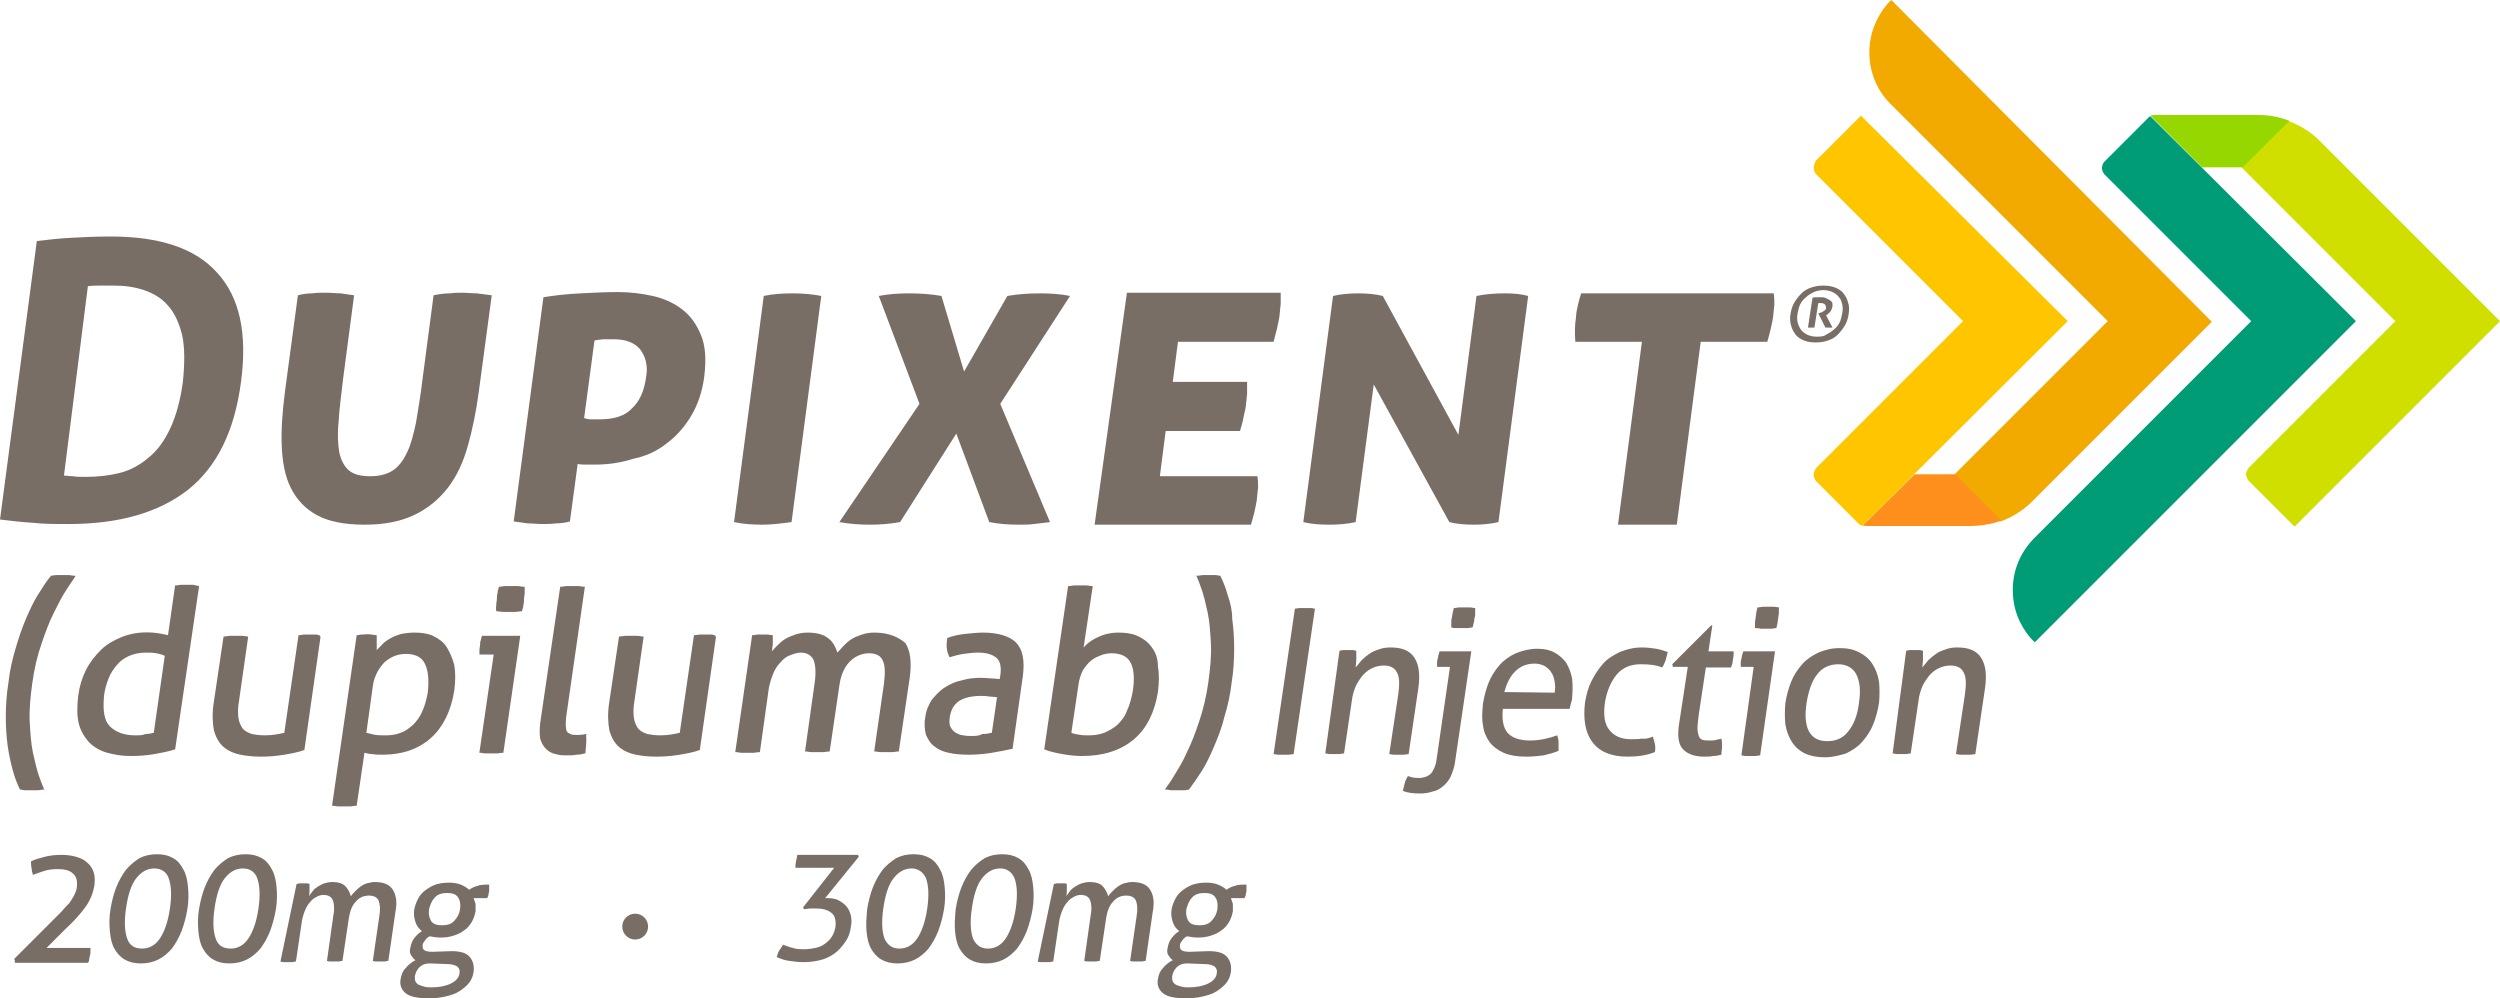 <svg xmlns="http://www.w3.org/2000/svg" xml:space="preserve" id="Layer_1" x="0" y="0"
    style="enable-background:new 0 0 386.9 154.5" version="1.1" viewBox="0 0 386.9 154.5"><style>.st6{fill:#796e65}</style><path d="m386.9 49.7-31.8 31.8-6.8-6.8-.3-.3c-.2-.3-.4-.6-.4-1s.2-.7.4-1l.2-.2 22.5-22.5-23.8-23.8 7.2-7.2c1.7.6 3.3 1.6 4.6 2.8l28.2 28.2z" style="fill:#d0df00"/><path d="M332.8 18c-.2.1-.3.1-.4.3l-6.8 6.8c-.2.3-.3.6-.3.9 0 .4.2.8.4 1l.2.2 22.5 22.5-33.6 33.6-.1.1c-2 2.1-3.2 4.8-3.2 7.9 0 2.9 1 5.4 2.8 7.5l.6.6 49.7-49.7L332.8 18z" style="fill:#009b77"/><path d="M340.8 25.9h6.3l7.2-7.2c-1.5-.6-3.1-.9-4.8-.9h-16.1c-.2 0-.4 0-.6.1l8 8z" style="fill:#97d700"/><path d="m292.7 0-.6.6c-1.7 2-2.8 4.6-2.8 7.5 0 3.1 1.2 5.9 3.2 7.9l.1.1 33.6 33.6-23.8 23.8 7.2 7.2c1.7-.6 3.3-1.6 4.6-2.8l.7-.7 27.4-27.4L292.7 0z" style="fill:#f2a900"/><path d="M309.7 80.6c-1.5.5-3.1.8-4.8.8h-16c-.2 0-.4 0-.6-.1l8-7.9h6.3l7.1 7.2z" style="fill:#ff8f1c"/><path d="m320 49.7-31.8 31.7c-.2-.1-.4-.2-.6-.4l-6.4-6.4-.1-.1c-.3-.3-.4-.7-.4-1.1 0-.4.2-.7.4-1l.2-.2 22.5-22.5-22.6-22.6-.1-.1c-.3-.3-.4-.7-.4-1.1 0-.4.2-.7.3-1l.3-.3 6.7-6.7 32 31.8z" style="fill:#ffc600"/><path d="M10.6 81.1c7.9 0 14-1.8 18.5-5.3 4.5-3.6 7.2-9.1 8.2-16.7 1-7.5-.2-13.1-3.7-16.9-3.4-3.8-8.9-5.6-16.5-5.6-2.2 0-4.3.1-6.1.2-1.9.1-3.6.3-5.3.5L0 80.4c1.7.2 3.3.4 5 .5 1.7.2 3.6.2 5.6.2zm3-36.8c.6-.1 1.2-.1 2-.1h2c1.7 0 3.2.2 4.7.7 1.4.5 2.7 1.2 3.7 2.4 1 1.1 1.7 2.6 2.2 4.6.4 1.9.4 4.3.1 7.2-.4 3-1.1 5.4-2 7.3-.9 1.9-2 3.4-3.4 4.5-1.3 1.1-2.8 1.9-4.4 2.3-1.6.4-3.4.6-5.2.6-.8 0-1.5 0-2-.1-.6 0-1-.1-1.4-.1l3.7-29.3zM73.8 45.4c-.8 0-1.5-.1-2.2-.1-.6 0-1.2 0-2 .1-.7 0-1.6.1-2.5.3l-1.7 12.9c-.3 2.6-.7 4.8-1 6.7-.4 1.9-.8 3.5-1.4 4.7-.6 1.3-1.3 2.2-2.2 2.8-.9.6-2.1.9-3.5.9-1.5 0-2.6-.3-3.3-.9-.7-.6-1.2-1.5-1.5-2.8-.2-1.3-.3-2.8-.1-4.7.1-1.9.4-4.1.7-6.7l1.7-12.9-2.1-.3c-.7 0-1.5-.1-2.2-.1-.8 0-1.5 0-2.2.1-.7 0-1.5.1-2.2.3l-2 14.9c-.4 3.1-.6 5.9-.5 8.4s.5 4.7 1.4 6.5 2.2 3.2 4 4.2 4.3 1.5 7.4 1.5 5.6-.5 7.7-1.5 3.8-2.4 5.2-4.2c1.4-1.8 2.4-4 3.1-6.5s1.3-5.3 1.7-8.4l2-14.9c-.8-.1-1.6-.2-2.3-.3zM103.2 68.6c1.5-1.1 2.8-2.6 3.8-4.3 1-1.7 1.7-3.7 2-6.1.3-2.5.2-4.6-.5-6.3-.7-1.7-1.6-3-2.9-4-1.3-1-2.8-1.7-4.6-2.1s-3.6-.6-5.4-.6c-1.9 0-3.8.1-5.8.2s-3.9.3-5.7.6l-4.6 34.7c.7.1 1.5.2 2.2.3.8 0 1.5.1 2.1.1.8 0 1.5 0 2.2-.1.7 0 1.5-.1 2.2-.3l1.2-8.9c.4.1.9.1 1.4.1h1.4c2 0 3.9-.3 5.8-.9 2-.4 3.7-1.2 5.2-2.4zm-10.5-3.7h-1.2c-.5 0-.8-.1-1.1-.2l1.6-12c.3-.1.8-.1 1.4-.2h1.5c1.9 0 3.3.5 4.2 1.6.8 1.1 1.2 2.5.9 4.2-.3 2.2-1 3.8-2.2 4.9-1.1 1.2-2.8 1.7-5.1 1.7zM122.5 80.8l4.6-35c-1.5-.3-3-.4-4.5-.4s-3 .1-4.4.4l-4.6 35c1.4.3 2.8.4 4.4.4 1.5 0 3-.2 4.5-.4zM154.8 62.5l10.8-16.7c-1.5-.3-3-.4-4.6-.4-1.7 0-3.4.1-5.1.4l-6.7 11.7-3.5-11.7c-1.7-.3-3.4-.4-5-.4s-3.1.1-4.7.4l6.3 16.7-12.4 18.3c1.7.3 3.2.4 4.7.4s3-.1 4.7-.4l8.7-13.7 5.1 13.7c1.5.3 3.1.4 4.6.4.8 0 1.5 0 2.3-.1.8-.1 1.6-.2 2.5-.3l-7.7-18.3zM169.4 81.2h24.2c.4-1.3.7-2.6.9-3.8.1-.7.1-1.3.2-1.9 0-.6 0-1.2-.1-1.8h-15.1l.9-7h11.5c.2-.7.4-1.3.5-1.9.1-.6.3-1.2.4-1.9.1-.7.1-1.3.2-1.9v-1.9h-11.5l.8-6.2h14.8c.2-.7.3-1.3.5-1.9.1-.6.3-1.3.4-2 .1-.7.1-1.3.2-1.9v-1.8h-23.8l-5 35.9zM228.5 45.8l-2.8 21.5L214 45.8c-1.2-.3-2.5-.4-3.8-.4s-2.6.1-3.9.4l-4.6 35c1.2.3 2.5.4 4 .4 1.4 0 2.8-.1 4.1-.4l2.8-21.3 11.7 21.3c1.2.3 2.5.4 3.8.4 1.2 0 2.5-.1 3.8-.4l4.6-35c-1.1-.3-2.3-.4-3.6-.4-1.5 0-2.9.1-4.4.4zM244.7 45.4c-.2.6-.4 1.3-.5 1.8-.1.6-.3 1.2-.3 1.9-.2 1.3-.2 2.5-.1 3.8h10.3l-3.7 28.3h9.1l3.7-28.3h10.3c.4-1.3.7-2.6.9-3.8.1-.7.1-1.3.2-1.9 0-.6 0-1.2-.1-1.8h-29.8zM10.6 89H8.7c-.3 0-.6.1-.8.1-.7.8-1.3 1.8-2 2.9-.7 1.1-1.3 2.4-1.9 3.8-.6 1.4-1.1 2.9-1.6 4.6-.5 1.7-.9 3.4-1.1 5.3-.3 1.8-.4 3.6-.4 5.2 0 1.7.1 3.2.3 4.6.2 1.4.5 2.7.8 3.8s.7 2.1 1.1 2.9h.1c.2 0 .4.1.7.1h1.9c.3 0 .6-.1.9-.1h.2l-.1-.1c-.2-.5-.5-1.2-.8-2.1-.3-.9-.6-2.1-.9-3.5-.3-1.4-.4-3-.5-4.8s.1-3.8.4-6c.3-2.2.8-4.3 1.4-6 .6-1.8 1.2-3.4 1.9-4.8s1.3-2.6 1.9-3.5c.6-.9 1.1-1.7 1.4-2.1l.1-.2h-.2c-.3 0-.5-.1-.9-.1zM29.9 90.5h-1.8c-.3 0-.6.1-.9.1h-.1L26 98.3c-.4-.1-.9-.2-1.5-.3-2-.3-4-.1-5.7.6-1.2.5-2.3 1.1-3.2 2s-1.7 1.9-2.3 3.1c-.6 1.2-1 2.5-1.2 4-.2 1.7-.2 3.1.1 4.3s.9 2.1 1.6 2.9c.7.7 1.7 1.3 2.8 1.6s2.3.5 3.6.5c1.4 0 2.6-.1 3.7-.3 1.1-.2 2.2-.4 3.1-.7h.1l3.7-25.2v-.1h-.1c-.2-.1-.5-.1-.8-.2zm-9 23.3c-1.7 0-3-.5-3.9-1.4s-1.1-2.5-.9-4.7c.1-1 .4-1.9.7-2.7s.8-1.5 1.3-2.1 1.2-1.1 1.9-1.4c.7-.3 1.6-.5 2.5-.5.6 0 1.2 0 1.7.1s.9.2 1.3.4l-1.7 11.9c-.4.1-.8.2-1.3.2-.4.2-1 .2-1.6.2zM49 98.2h-1.8c-.4 0-.6.1-.9.1h-.1L44 113.4c-.8.2-1.8.4-3 .4-.8 0-1.5-.1-2-.2-.6-.2-1-.4-1.4-.8-.3-.4-.6-1-.7-1.7s-.1-1.6.1-2.7l1.4-9.8v-.1h-.1c-.3 0-.5-.1-.9-.1h-1.8c-.3 0-.6.1-.9.1h-.1l-1.5 10.1c-.3 1.8-.2 3.3 0 4.4.3 1.1.8 2 1.5 2.6s1.6 1 2.6 1.2 2.1.3 3.2.3c1.2 0 2.4-.1 3.6-.3s2.2-.4 3-.7h.1l2.5-17.5v-.1h-.1c.1-.2-.2-.2-.5-.3zM69.1 100.1c-.5-.8-1.3-1.3-2.1-1.7-.9-.4-1.8-.5-2.9-.5-.7 0-1.4.1-2 .2-.6.2-1.2.4-1.7.7s-1 .6-1.3 1l-.8.8V98.3h-.1c-.2 0-.5-.1-.7-.1-.6-.1-1 0-1.5 0-.3 0-.5.1-.7.1h-.1l-3.8 26.3v.1h.1c.3 0 .5.1.9.1h1.8c.3 0 .6-.1.9-.1h.1l1.2-8.2c.4.1.8.2 1.2.2.5.1 1.1.1 1.6.1 3.1 0 5.6-.9 7.5-2.6 1.9-1.7 3.1-4.2 3.6-7.3.2-1.5.2-2.9 0-4-.3-1.1-.7-2-1.2-2.8zm-5.2 12.1c-.6.5-1.2 1-1.9 1.2-.7.3-1.5.4-2.3.4-.7 0-1.3 0-1.8-.1l-1.2-.3 1-7.2c.1-.9.4-1.6.7-2.2.3-.6.8-1.2 1.2-1.6.5-.4 1-.7 1.5-.9.6-.2 1.1-.3 1.7-.3 1.5 0 2.5.5 3 1.6s.6 2.5.4 4.4c-.2 1.1-.5 2.2-.9 3-.3.7-.8 1.4-1.4 2zM81 90.8c-.3 0-.6-.1-.9-.1h-1.8c-.4 0-.7.1-1 .1h-.1v.1c-.1.3-.2.6-.2.9-.1.3-.1.6-.1.9s-.1.5-.1.9c0 .3-.1.6 0 .9v.1h.1c.3 0 .6.1 1 .1h1.8c.4 0 .7-.1 1-.1h.1v-.1c.1-.3.2-.6.2-.9.1-.3.1-.6.1-.9 0-.3.1-.6.1-.9v-1H81zM74.6 98.4c-.1.2-.1.4-.2.7-.1.2-.1.5-.1.7s-.1.5-.1.7V101.3h2.2l-2.2 15.1v.1h.1c.3 0 .5.1.9.1H76.9c.3 0 .6-.1.9-.1h.1l2.6-18v-.1h-5.9zM90.8 113.6c-.3 0-.5.1-.8.1-.6.1-1.1 0-1.5 0l-.6-.3c-.2-.2-.3-.4-.3-.8-.1-.4 0-.9 0-1.5l2.9-20.2v-.1h-.1c-.3 0-.6-.1-.9-.1h-1.8c-.3 0-.6.1-.9.1h-.1l-3.1 21.1c-.1.9-.1 1.8 0 2.4.2.7.5 1.2.9 1.6.4.4.9.7 1.5.8.6.2 1.2.2 1.9.2.4 0 .8 0 1.3-.1.5 0 .9-.1 1.3-.2h.1v-.1c.1-1 .2-1.9.1-2.7l.1-.2zM110.2 98.2h-1.8c-.4 0-.6.1-.9.1h-.1l-2.2 15.1c-.8.2-1.8.4-3 .4-.8 0-1.5-.1-2-.2-.6-.2-1-.4-1.4-.8-.3-.4-.6-1-.7-1.7-.1-.7-.1-1.6.1-2.7l1.4-9.8v-.1h-.1c-.3 0-.5-.1-.9-.1h-1.8c-.3 0-.6.1-.9.1h-.1l-1.5 10.1c-.3 1.8-.2 3.3 0 4.4.3 1.1.8 2 1.5 2.6s1.6 1 2.6 1.2 2.1.3 3.2.3c1.2 0 2.4-.1 3.6-.3 1.2-.2 2.2-.4 3-.7h.1l2.5-17.5v-.1h-.1c.1-.2-.2-.2-.5-.3zM135.3 97.9c-.7 0-1.3.1-1.9.3-.6.2-1.1.4-1.6.7s-.9.7-1.3 1.1c-.3.3-.6.7-.9 1-.3-.9-.7-1.7-1.4-2.2-.7-.6-1.8-.9-3.2-.9-.7 0-1.3.1-1.9.3-.6.2-1.1.4-1.6.7s-.9.7-1.3 1.1c-.3.3-.5.5-.7.8 0-.3 0-.6.1-1v-1.5h-.1c-.2 0-.5-.1-.7-.1h-1.5c-.3 0-.5.1-.8.1h-.1l-2.6 18v.1h.1c.3 0 .5.1.9.1h1.8c.3 0 .6-.1.9-.1h.1l1.3-9.3c.1-1 .4-1.9.7-2.7s.7-1.4 1.2-1.9c.4-.5.9-.9 1.5-1.1.5-.2 1.1-.4 1.6-.4 1 0 1.6.4 2 1.1.3.8.4 1.9.2 3.4l-1.5 10.7v.1h.1c.3 0 .5.1.9.1h1.8c.3 0 .6-.1.9-.1h.1l1.5-10.2c.2-1.6.8-2.9 1.6-3.7s1.8-1.3 3-1.3c1.1 0 1.8.4 2.1 1.1.4.8.4 2 .2 3.6l-1.5 10.4v.1h.1c.3 0 .5.1.9.1h1.8c.3 0 .6-.1.9-.1h.1l1.7-11.5c.3-2.3.1-4.1-.7-5.3-1.2-1-2.7-1.6-4.8-1.6zM152.2 97.9c-.9 0-1.8.1-2.8.2-1 .1-1.9.3-2.7.6h-.1v.1c-.2 1.1-.1 2 .3 2.8v.1h.1c.7-.2 1.4-.4 2.1-.5.7-.1 1.5-.2 2.3-.2 1.3 0 2.2.3 2.8.8s.8 1.4.6 2.8l-.1.5c-.3 0-.7-.1-1.1-.1-.5 0-1.1-.1-1.8-.1-1 0-2 .1-3 .4-1 .2-1.8.6-2.6 1.1s-1.4 1.2-2 1.9c-.5.8-.9 1.7-1 2.7-.2 1-.1 1.9.1 2.7.3.7.7 1.4 1.3 1.8.6.5 1.3.8 2.2 1s1.9.3 3.1.3c1.2 0 2.4-.1 3.6-.3 1.2-.2 2.2-.4 3.1-.6h.1l1.6-11.3c.3-2.4 0-4.1-1.1-5.2-.9-.9-2.7-1.5-5-1.5zm-1.8 16c-.4 0-.8 0-1.3-.1-.4 0-.8-.2-1.2-.4-.3-.2-.6-.5-.8-.9s-.2-.9-.1-1.6c.2-1.1.6-1.8 1.4-2.4.8-.5 1.9-.8 3.4-.8.4 0 .8 0 1.3.1.5 0 .9.1 1.2.1l-.8 5.5c-.4.1-.9.2-1.5.2-.5.3-1.1.3-1.6.3zM178.2 100.1c-.6-.8-1.3-1.3-2.2-1.7s-1.9-.5-2.9-.5c-1.3 0-2.4.3-3.4.8-.8.4-1.5.9-2 1.5l1.4-9.4v-.1h-.1c-.3 0-.6-.1-.9-.1h-1.8c-.3 0-.6.1-.9.1h-.1l-3.7 25.3h.1c.7.3 1.6.5 2.7.7 1.1.2 2.1.3 3.1.3 3.3 0 6-.9 8-2.6 2-1.7 3.2-4.2 3.7-7.3.2-1.5.2-2.9 0-4 0-1.3-.4-2.2-1-3zm-5.3 12.1c-.6.5-1.3.9-2 1.2-.8.3-1.6.4-2.4.4-.5 0-1 0-1.5-.1-.4-.1-.8-.1-1.2-.3l1.1-7.4c.1-.9.4-1.7.7-2.3.4-.6.8-1.1 1.3-1.5s1-.6 1.5-.8 1.1-.3 1.6-.3c1.5 0 2.5.5 3 1.5s.6 2.5.3 4.4c-.2 1.1-.5 2.2-.9 3-.3.9-.9 1.6-1.5 2.2zM190 92.1c-.3-1.1-.7-2.1-1.1-2.9v-.1h-.1c-.2 0-.4-.1-.7-.1h-1.9c-.3 0-.6.1-.9.1h-.2l.1.1c.2.5.5 1.2.8 2.1.3.9.6 2.1.9 3.5.3 1.4.4 3 .5 4.8s-.1 3.8-.4 6c-.3 2.2-.8 4.2-1.4 6-.6 1.8-1.2 3.4-1.9 4.8-.6 1.4-1.3 2.5-1.9 3.5-.6 1-1.1 1.7-1.4 2.1l-.1.2h.2c.3 0 .5.1.9.1h1.9c.3 0 .5-.1.7-.1.6-.8 1.3-1.8 2-2.9.7-1.1 1.3-2.4 1.9-3.8.6-1.4 1.2-2.9 1.6-4.6.5-1.6.9-3.4 1.1-5.2.3-1.8.4-3.6.4-5.3 0-1.6-.1-3.2-.3-4.6 0-1.3-.3-2.6-.7-3.7zM286 46.8c-.1-.5-.4-1-.7-1.4s-.8-.7-1.3-.9c-.5-.2-1.1-.3-1.8-.3s-1.3.1-1.9.3c-.6.2-1.1.5-1.5.9-.4.4-.8.9-1.1 1.4s-.5 1.1-.6 1.8c-.1.6-.1 1.2.1 1.8.1.5.4 1 .7 1.4.3.4.8.7 1.3.9.5.2 1.1.3 1.8.3s1.3-.1 1.9-.3c.6-.2 1.1-.5 1.5-.9.4-.4.8-.9 1.1-1.4.3-.5.5-1.1.6-1.8.1-.7.1-1.3-.1-1.8zm-4.9 5.3c-.5 0-1-.1-1.4-.3-.4-.2-.7-.4-1-.8-.2-.3-.4-.7-.5-1.1-.1-.4-.1-.9 0-1.4.1-.5.2-1 .4-1.4.2-.4.5-.8.9-1.1.3-.3.8-.6 1.2-.8.5-.2 1-.3 1.5-.3s1 .1 1.4.3c.4.2.7.4 1 .8.3.3.4.7.5 1.1.1.4.1.9 0 1.4-.1.5-.2 1-.4 1.4-.2.4-.5.8-.9 1.1-.3.3-.8.6-1.2.8-.4.3-.9.3-1.5.3z" class="st6"/><path d="m283.1 46.4-.6-.3c-.2-.1-.5-.1-.8-.1h-.6c-.2 0-.4 0-.6.1l-.7 4.6h1l.6-3.8h.4c.3 0 .5.1.6.2.1.1.2.3.2.5s-.1.4-.3.5c-.2.1-.4.3-.6.3l-.3.1 1.1 2.2h1.1l-1-1.9c.2-.1.4-.3.6-.5s.3-.5.4-.9c0-.3 0-.5-.1-.7-.1 0-.2-.2-.4-.3zM200.4 94.2c.2 0 .5-.1.8-.1h1.6c.3 0 .5.1.7.1l-3.3 22.5c-.2 0-.5.1-.8.1h-1.6c-.3 0-.5-.1-.7-.1l3.3-22.5zM207.3 100.7c.2 0 .4-.1.7-.1H209.3c.2 0 .4.1.6.1v1.3c0 .5-.1 1-.1 1.3.3-.4.6-.7.9-1.1.4-.4.8-.7 1.2-1s.9-.5 1.5-.7c.5-.2 1.1-.3 1.8-.3 1.8 0 3 .5 3.7 1.6s.9 2.6.6 4.7l-1.5 10.2c-.2 0-.5.1-.8.1h-1.5c-.3 0-.5-.1-.7-.1l1.4-9.3c.2-1.5.2-2.6-.2-3.3-.3-.7-1-1.1-2-1.1-.6 0-1.1.1-1.6.3s-1 .5-1.5 1c-.4.4-.8 1-1.2 1.7-.3.7-.6 1.5-.7 2.5l-1.2 8.1c-.2 0-.5.1-.8.1h-1.4c-.3 0-.5-.1-.7-.1l2.2-15.9zM224.4 103.2h-2v-.6c0-.2 0-.4.1-.6 0-.2.1-.4.1-.6.1-.2.1-.4.2-.6h4.9l-2.5 17c-.1.9-.4 1.7-.7 2.4-.3.6-.7 1.1-1.2 1.5s-1 .7-1.6.8c-.6.2-1.2.3-1.9.3-1.1 0-2-.1-2.7-.4l.3-1.2c.1-.4.3-.8.5-1.1.5.2 1 .3 1.6.3.3 0 .5 0 .8-.1.3 0 .6-.2.8-.3.3-.2.5-.4.7-.8.2-.4.4-.8.5-1.5l2.1-14.5zm.2-6.1v-.8c0-.3 0-.5.1-.7 0-.2.1-.5.1-.7.1-.3.1-.5.2-.8.3 0 .6-.1.9-.1h1.6c.3 0 .5.1.8.1v.8c0 .3 0 .5-.1.7 0 .2-.1.5-.1.7-.1.3-.1.5-.2.8-.2 0-.5.1-.8.1h-1.6c-.4 0-.6 0-.9-.1M232.6 109.5c-.2 1.8 0 3 .7 3.9.7.8 1.9 1.2 3.5 1.2 1.4 0 2.8-.3 4.2-.8.1.3.2.7.2 1.1v1.3c-.7.3-1.5.5-2.3.7-.8.1-1.7.2-2.7.2-1.4 0-2.6-.2-3.5-.6-.9-.4-1.7-1-2.2-1.7s-.9-1.6-1-2.6c-.2-1-.1-2.1 0-3.3.2-1.2.5-2.3.9-3.3s1-1.9 1.7-2.7 1.6-1.4 2.5-1.8c1-.4 2.1-.7 3.3-.7 1.1 0 2 .2 2.7.6.7.4 1.3.9 1.8 1.6.4.7.7 1.4.9 2.4.1.9.1 1.9 0 3 0 .3-.1.6-.2.9-.1.3-.1.6-.2.8h-10.3v-.2zm8-2.3c.1-.6.1-1.1 0-1.7-.1-.5-.2-1-.5-1.4-.2-.4-.6-.7-1-1-.4-.2-.9-.4-1.6-.4-1.2 0-2.2.4-3 1.2s-1.3 1.8-1.7 3.2l7.8.1zM255.8 114c.1.3.2.7.3 1.1.1.4.1.9 0 1.3-1.3.5-2.6.7-4.2.7-2.6 0-4.4-.8-5.5-2.3s-1.4-3.6-1.1-6.1c.2-1.2.5-2.3 1-3.3s1.1-1.9 1.8-2.7c.7-.8 1.6-1.3 2.6-1.8 1-.4 2.1-.7 3.4-.7.8 0 1.6.1 2.2.2.6.1 1.2.3 1.8.5l-.3 1.2c-.2.5-.3.9-.6 1.2-.9-.4-2-.5-3.3-.5-1.5 0-2.8.5-3.7 1.6-.9 1.1-1.5 2.5-1.8 4.2-.3 2-.1 3.5.7 4.4.7.9 1.8 1.4 3.3 1.4.6 0 1.2 0 1.7-.1.6.1 1.2-.1 1.7-.3M261.2 103.2h-2.3l-.1-.4 6-6h.2l-.6 4h3.9c0 .4 0 .8-.1 1.2 0 .2-.1.5-.1.7-.1.2-.1.4-.2.6H264l-1.1 7.3c-.1.9-.2 1.6-.2 2.1s.1.9.2 1.2c.1.3.3.5.6.6.3.1.6.1 1.1.1.3 0 .7 0 1-.1s.6-.1.8-.2c.1.4.1.8.1 1.3 0 .4-.1.8-.1 1.2-.4.1-.8.2-1.3.2-.4.1-.9.1-1.4.1-1.4 0-2.5-.4-3.2-1.1-.7-.7-.9-1.9-.7-3.6l1.4-9.2zM271.4 103.2h-2v-.6c0-.2 0-.4.1-.6 0-.2.1-.4.1-.6.1-.2.1-.4.2-.6h4.9l-2.3 16.1c-.2 0-.5.1-.8.1h-1.4c-.3 0-.5-.1-.7-.1l1.9-13.7zm.2-6v-.8c0-.3.1-.6.1-.8s.1-.5.1-.8c.1-.3.1-.6.2-.8.3 0 .6-.1.9-.1h1.6c.3 0 .6.1.8.1v.8c0 .3-.1.6-.1.8s-.1.5-.1.8c-.1.3-.1.6-.2.8-.2 0-.5.1-.8.1h-1.6c-.4-.1-.7-.1-.9-.1M282.4 117.2c-1.2 0-2.2-.2-3.1-.6-.8-.4-1.5-1-2-1.8s-.8-1.6-1-2.7c-.1-1-.1-2.1 0-3.3.2-1.2.5-2.3.9-3.3s1-1.9 1.7-2.7 1.5-1.3 2.5-1.8c1-.4 2-.7 3.3-.7 1.2 0 2.2.2 3.1.7.8.4 1.5 1 2 1.8s.8 1.6 1 2.7c.1 1 .1 2.1 0 3.3-.2 1.2-.5 2.3-.9 3.3s-1 1.9-1.7 2.7-1.5 1.3-2.5 1.8c-1 .3-2.1.6-3.3.6m.4-2.5c1.4 0 2.5-.5 3.3-1.6.8-1 1.4-2.5 1.6-4.4.3-1.9.1-3.3-.4-4.3s-1.5-1.6-2.8-1.6-2.5.5-3.3 1.6c-.8 1-1.3 2.5-1.6 4.3-.3 1.9-.2 3.3.3 4.4.6 1.1 1.5 1.6 2.9 1.6M295 100.7c.2 0 .4-.1.7-.1H297c.2 0 .4.1.6.1v1.3c0 .5-.1 1-.1 1.3.3-.4.6-.7.9-1.1.4-.4.8-.7 1.2-1s.9-.5 1.5-.7c.5-.2 1.1-.3 1.8-.3 1.8 0 3 .5 3.7 1.6s.9 2.6.6 4.7l-1.5 10.2c-.2 0-.5.1-.8.1h-1.5c-.3 0-.5-.1-.7-.1l1.4-9.3c.2-1.5.2-2.6-.2-3.3-.3-.7-1-1.1-2-1.1-.6 0-1.1.1-1.6.3s-1 .5-1.5 1c-.4.4-.8 1-1.2 1.7-.3.7-.6 1.5-.7 2.5l-1.2 8.1c-.2 0-.5.1-.7.1h-1.4c-.3 0-.5-.1-.7-.1l2.1-15.9zM124.5 146.9c.6 0 1.2-.1 1.7-.2s1-.3 1.4-.6.8-.6 1.1-1.1c.3-.4.5-1 .6-1.6.1-1-.1-1.7-.6-2.1-.6-.5-1.4-.7-2.4-.7h-.9c-.3 0-.6.1-1 .1l-.1-.3 4.8-6.1h-6c0-.3 0-.6.1-1 0-.2.1-.3.1-.5s.1-.4.1-.5h9.4l.1.3-5.2 6.4h.4c.7 0 1.3.1 1.8.4.5.3.9.6 1.2 1s.5.9.6 1.4.1 1 0 1.5c-.1 1-.4 1.8-.9 2.5s-1 1.3-1.7 1.8-1.4.8-2.2 1-1.7.3-2.6.3c-.8 0-1.5-.1-2.2-.2-.7-.1-1.3-.3-1.9-.6.1-.3.2-.7.4-1l.6-.9c.5.2 1 .4 1.5.5.5.2 1.1.2 1.8.2zM141.4 132.2c1 0 1.8.2 2.5.6.7.4 1.2 1 1.6 1.8.4.7.6 1.6.7 2.7.1 1 .1 2.2-.1 3.4-.2 1.2-.5 2.3-.9 3.4-.4 1-.9 1.9-1.5 2.7-.6.7-1.3 1.3-2.1 1.7s-1.7.6-2.7.6-1.8-.2-2.5-.6c-.7-.4-1.2-1-1.6-1.7-.4-.7-.6-1.6-.7-2.7-.1-1 0-2.2.1-3.4.2-1.2.5-2.4.9-3.4s.9-1.9 1.5-2.7c.6-.7 1.3-1.3 2.1-1.8.8-.4 1.7-.6 2.7-.6zm-.3 2.2c-1.1 0-2 .5-2.8 1.5s-1.3 2.6-1.6 4.7c-.3 2.1-.2 3.6.2 4.7.5 1 1.2 1.5 2.3 1.5s2-.5 2.7-1.5 1.3-2.6 1.6-4.7c.3-2.1.2-3.6-.2-4.7-.4-.9-1.2-1.5-2.2-1.5zM155.1 132.2c1 0 1.8.2 2.5.6.7.4 1.2 1 1.6 1.8.4.7.6 1.6.7 2.7.1 1 .1 2.2-.1 3.4-.2 1.2-.5 2.3-.9 3.4-.4 1-.9 1.9-1.5 2.7-.6.7-1.3 1.3-2.1 1.7s-1.7.6-2.7.6-1.8-.2-2.5-.6c-.7-.4-1.2-1-1.6-1.7-.4-.7-.6-1.6-.7-2.7-.1-1 0-2.2.1-3.4.2-1.2.5-2.4.9-3.4s.9-1.9 1.5-2.7c.6-.7 1.3-1.3 2.1-1.8.8-.4 1.7-.6 2.7-.6zm-.3 2.2c-1.1 0-2 .5-2.8 1.5s-1.3 2.6-1.6 4.7c-.3 2.1-.2 3.6.2 4.7.5 1 1.2 1.5 2.3 1.5s2-.5 2.7-1.5 1.3-2.6 1.6-4.7c.3-2.1.2-3.6-.2-4.7-.4-.9-1.1-1.5-2.2-1.5zM163.1 136.8c.2 0 .3-.1.5-.1h1c.1 0 .3 0 .5.1v.9c0 .4 0 .7-.1 1 .2-.3.4-.5.6-.8.2-.3.5-.5.8-.7s.7-.4 1-.5c.4-.1.8-.2 1.2-.2.9 0 1.6.2 2 .6s.7.9.9 1.6c.2-.3.4-.5.7-.8s.5-.5.8-.7.6-.4 1-.5.8-.2 1.2-.2c1.4 0 2.3.4 2.8 1.2s.7 1.9.4 3.4l-1.1 7.6c-.2 0-.4.1-.6.1h-1.2c-.2 0-.4 0-.6-.1l1-6.9c.2-1.1.1-1.9-.1-2.4s-.7-.8-1.5-.8-1.5.3-2 .9c-.6.6-.9 1.4-1.1 2.5l-1 6.7c-.2 0-.4.1-.6.1h-1.2c-.2 0-.4 0-.6-.1l1-7.1c.2-1 .1-1.8-.1-2.3-.2-.5-.7-.8-1.4-.8-.4 0-.8.1-1.1.3-.4.2-.7.4-1 .8-.3.3-.6.8-.8 1.3s-.4 1.1-.5 1.8l-.9 6.1c-.2 0-.4.1-.6.1h-1.2c-.2 0-.4 0-.6-.1l2.5-12zM187.1 147.2c1.4 0 2.3.3 2.8.9.5.6.7 1.3.6 2.3-.1.6-.3 1.2-.7 1.7s-.9.9-1.5 1.3-1.3.6-2.1.8-1.7.3-2.6.3c-1.6 0-2.8-.2-3.5-.7s-1.1-1.3-.9-2.3c.1-.6.3-1.2.8-1.7.4-.5.9-.9 1.5-1.2-.3-.2-.5-.5-.7-.8s-.2-.7-.1-1.1c.1-.6.3-1.1.6-1.5s.7-.8 1.2-1.1c-.5-.4-.8-.8-1-1.4-.2-.6-.3-1.2-.2-1.9.1-.6.3-1.1.6-1.7s.7-1 1.1-1.3 1-.7 1.6-.9 1.3-.3 2.1-.3c.7 0 1.3.1 1.8.3s1 .5 1.3.8c.3-.2.8-.5 1.3-.6.5-.2 1.1-.2 1.8-.2v1c0 .2-.1.3-.1.5s-.1.4-.2.6h-2.1l.3.9v1.1c-.1.6-.3 1.2-.6 1.7s-.7 1-1.2 1.3c-.5.4-1 .6-1.6.8s-1.3.3-2 .3c-.6 0-1.2-.1-1.7-.2-.2.1-.5.3-.7.6s-.4.5-.4.8 0 .5.2.7.6.3 1.3.3l3-.1zm-3.4 1.9c-.7 0-1.2.2-1.6.6-.4.4-.6.9-.7 1.4 0 .3 0 .6.1.8s.3.4.5.5.5.2.9.3c.3.1.7.1 1.1.1 1.2 0 2.2-.2 3-.6.8-.4 1.2-.9 1.3-1.5.1-.5 0-.8-.3-1.1-.3-.2-.8-.4-1.6-.4l-2.7-.1zm1.9-5.9c.8 0 1.5-.2 1.9-.7.5-.5.8-1.1.9-1.8.1-.7 0-1.4-.3-1.8-.3-.5-.9-.7-1.7-.7s-1.5.2-1.9.7c-.5.5-.7 1.1-.9 1.8-.1.7 0 1.3.3 1.8s.9.7 1.7.7zM2.3 148.7l-.1-.3 5.8-5.8 1.5-1.5c.4-.5.8-.9 1.2-1.3.3-.4.6-.9.8-1.3.2-.4.4-.9.4-1.3.1-.9-.1-1.6-.6-2-.5-.5-1.3-.7-2.4-.7-.8 0-1.5.1-2.1.3s-1.2.4-1.7.6c-.1-.3-.2-.7-.2-1-.1-.4-.1-.7-.1-1.1.6-.3 1.3-.5 2.1-.7s1.6-.3 2.6-.3c.9 0 1.6.1 2.3.3s1.3.5 1.7.9c.5.4.8.9 1 1.5s.2 1.3.1 2.1c-.2 1.1-.6 2.2-1.4 3.3-.8 1.1-1.8 2.2-3.2 3.5l-2.8 2.8H14v.6c0 .2 0 .4-.1.6 0 .2-.1.4-.1.6 0 .2-.1.4-.2.5H2.3v-.3zM24.3 132.2c1 0 1.8.2 2.5.6.7.4 1.2 1 1.6 1.8.4.7.6 1.6.7 2.7.1 1 .1 2.2-.1 3.4s-.5 2.3-.9 3.4c-.4 1-.9 1.9-1.5 2.7-.6.7-1.3 1.3-2.1 1.7s-1.7.6-2.7.6-1.8-.2-2.5-.6c-.7-.4-1.2-1-1.6-1.7-.4-.7-.6-1.6-.7-2.7s-.1-2.2.1-3.4c.2-1.2.5-2.4.9-3.4s.9-1.9 1.5-2.7c.6-.7 1.3-1.3 2.1-1.8.8-.4 1.7-.6 2.7-.6zm-.4 2.2c-1.1 0-2 .5-2.8 1.5s-1.3 2.6-1.6 4.7c-.3 2.1-.2 3.6.2 4.7s1.2 1.5 2.3 1.5 2-.5 2.7-1.5 1.3-2.6 1.6-4.7c.3-2.1.2-3.6-.2-4.7-.3-.9-1.1-1.5-2.2-1.5zM38 132.2c1 0 1.8.2 2.5.6.7.4 1.2 1 1.6 1.8.4.7.6 1.6.7 2.7.1 1 .1 2.2-.1 3.4s-.5 2.3-.9 3.4c-.4 1-.9 1.9-1.5 2.7-.6.7-1.3 1.3-2.1 1.7-.8.4-1.7.6-2.7.6s-1.8-.2-2.5-.6c-.7-.4-1.2-1-1.6-1.7s-.6-1.6-.7-2.7-.1-2.2.1-3.4.5-2.4.9-3.4.9-1.9 1.5-2.7c.6-.7 1.3-1.3 2.1-1.8.8-.4 1.7-.6 2.7-.6zm-.4 2.2c-1.1 0-2 .5-2.8 1.5s-1.3 2.6-1.6 4.7c-.3 2.1-.2 3.6.2 4.7s1.2 1.5 2.3 1.5 2-.5 2.7-1.5 1.3-2.6 1.6-4.7c.3-2.1.2-3.6-.2-4.7-.3-.9-1.1-1.5-2.2-1.5zM45.9 136.8c.2 0 .3-.1.5-.1h1c.1 0 .3 0 .5.1v.9c0 .4 0 .7-.1 1 .2-.3.4-.5.6-.8s.5-.5.8-.7.7-.4 1-.5c.4-.1.8-.2 1.2-.2.9 0 1.6.2 2 .6s.7.9.9 1.6c.2-.3.4-.5.7-.8.3-.3.5-.5.8-.7s.6-.4 1-.5.8-.2 1.2-.2c1.4 0 2.3.4 2.8 1.2s.7 1.9.4 3.4l-1.1 7.6c-.2 0-.4.1-.6.1h-1.2c-.2 0-.4 0-.6-.1l1-6.9c.2-1.1.1-1.9-.1-2.4s-.7-.8-1.5-.8-1.5.3-2 .9c-.6.6-.9 1.4-1.1 2.5l-1 6.7c-.2 0-.4.1-.6.1h-1.2c-.2 0-.4 0-.6-.1l1-7.1c.2-1 .1-1.8-.1-2.3s-.7-.8-1.4-.8c-.4 0-.8.1-1.1.3-.4.2-.7.4-1 .8-.3.3-.6.8-.8 1.3-.2.5-.4 1.1-.5 1.8l-.9 6.1c-.2 0-.4.1-.6.1H44c-.2 0-.4 0-.6-.1l2.5-12zM69.9 147.2c1.4 0 2.3.3 2.8.9.5.6.7 1.3.6 2.3-.1.6-.3 1.2-.7 1.7-.4.5-.9.9-1.5 1.3s-1.3.6-2.1.8c-.8.2-1.7.3-2.6.3-1.6 0-2.8-.2-3.5-.7s-1.1-1.3-.9-2.3c.1-.6.3-1.2.8-1.7.4-.5.9-.9 1.5-1.2-.3-.2-.5-.5-.7-.8s-.2-.7-.1-1.1c.1-.6.3-1.1.6-1.5.3-.4.7-.8 1.2-1.1-.5-.4-.8-.8-1-1.4-.2-.6-.3-1.2-.2-1.9.1-.6.3-1.1.6-1.7s.7-1 1.1-1.3 1-.7 1.6-.9 1.3-.3 2.1-.3c.7 0 1.3.1 1.8.3s1 .5 1.3.8c.3-.2.8-.5 1.3-.6.5-.2 1.1-.2 1.8-.2v1c0 .2-.1.3-.1.5s-.1.4-.2.6h-2.1l.3.9v1.1c-.1.6-.3 1.2-.6 1.7s-.7 1-1.2 1.3c-.5.4-1 .6-1.6.8s-1.3.3-2 .3c-.6 0-1.2-.1-1.7-.2-.2.1-.5.3-.7.6s-.4.5-.4.8 0 .5.2.7.6.3 1.3.3l3-.1zm-3.4 1.9c-.7 0-1.2.2-1.6.6-.4.4-.6.9-.7 1.4 0 .3 0 .6.1.8s.3.4.5.5.5.2.9.3c.3.1.7.1 1.1.1 1.2 0 2.2-.2 3-.6.8-.4 1.2-.9 1.3-1.5.1-.5 0-.8-.3-1.1-.3-.2-.8-.4-1.6-.4l-2.7-.1zm1.9-5.9c.8 0 1.5-.2 1.9-.7.5-.5.8-1.1.9-1.8s0-1.4-.3-1.8c-.3-.5-.9-.7-1.7-.7s-1.5.2-1.9.7c-.5.5-.7 1.1-.9 1.8-.1.7 0 1.3.3 1.8s.9.7 1.7.7z" class="st6"/><circle cx="98.3" cy="143.4" r="2" class="st6"/></svg>